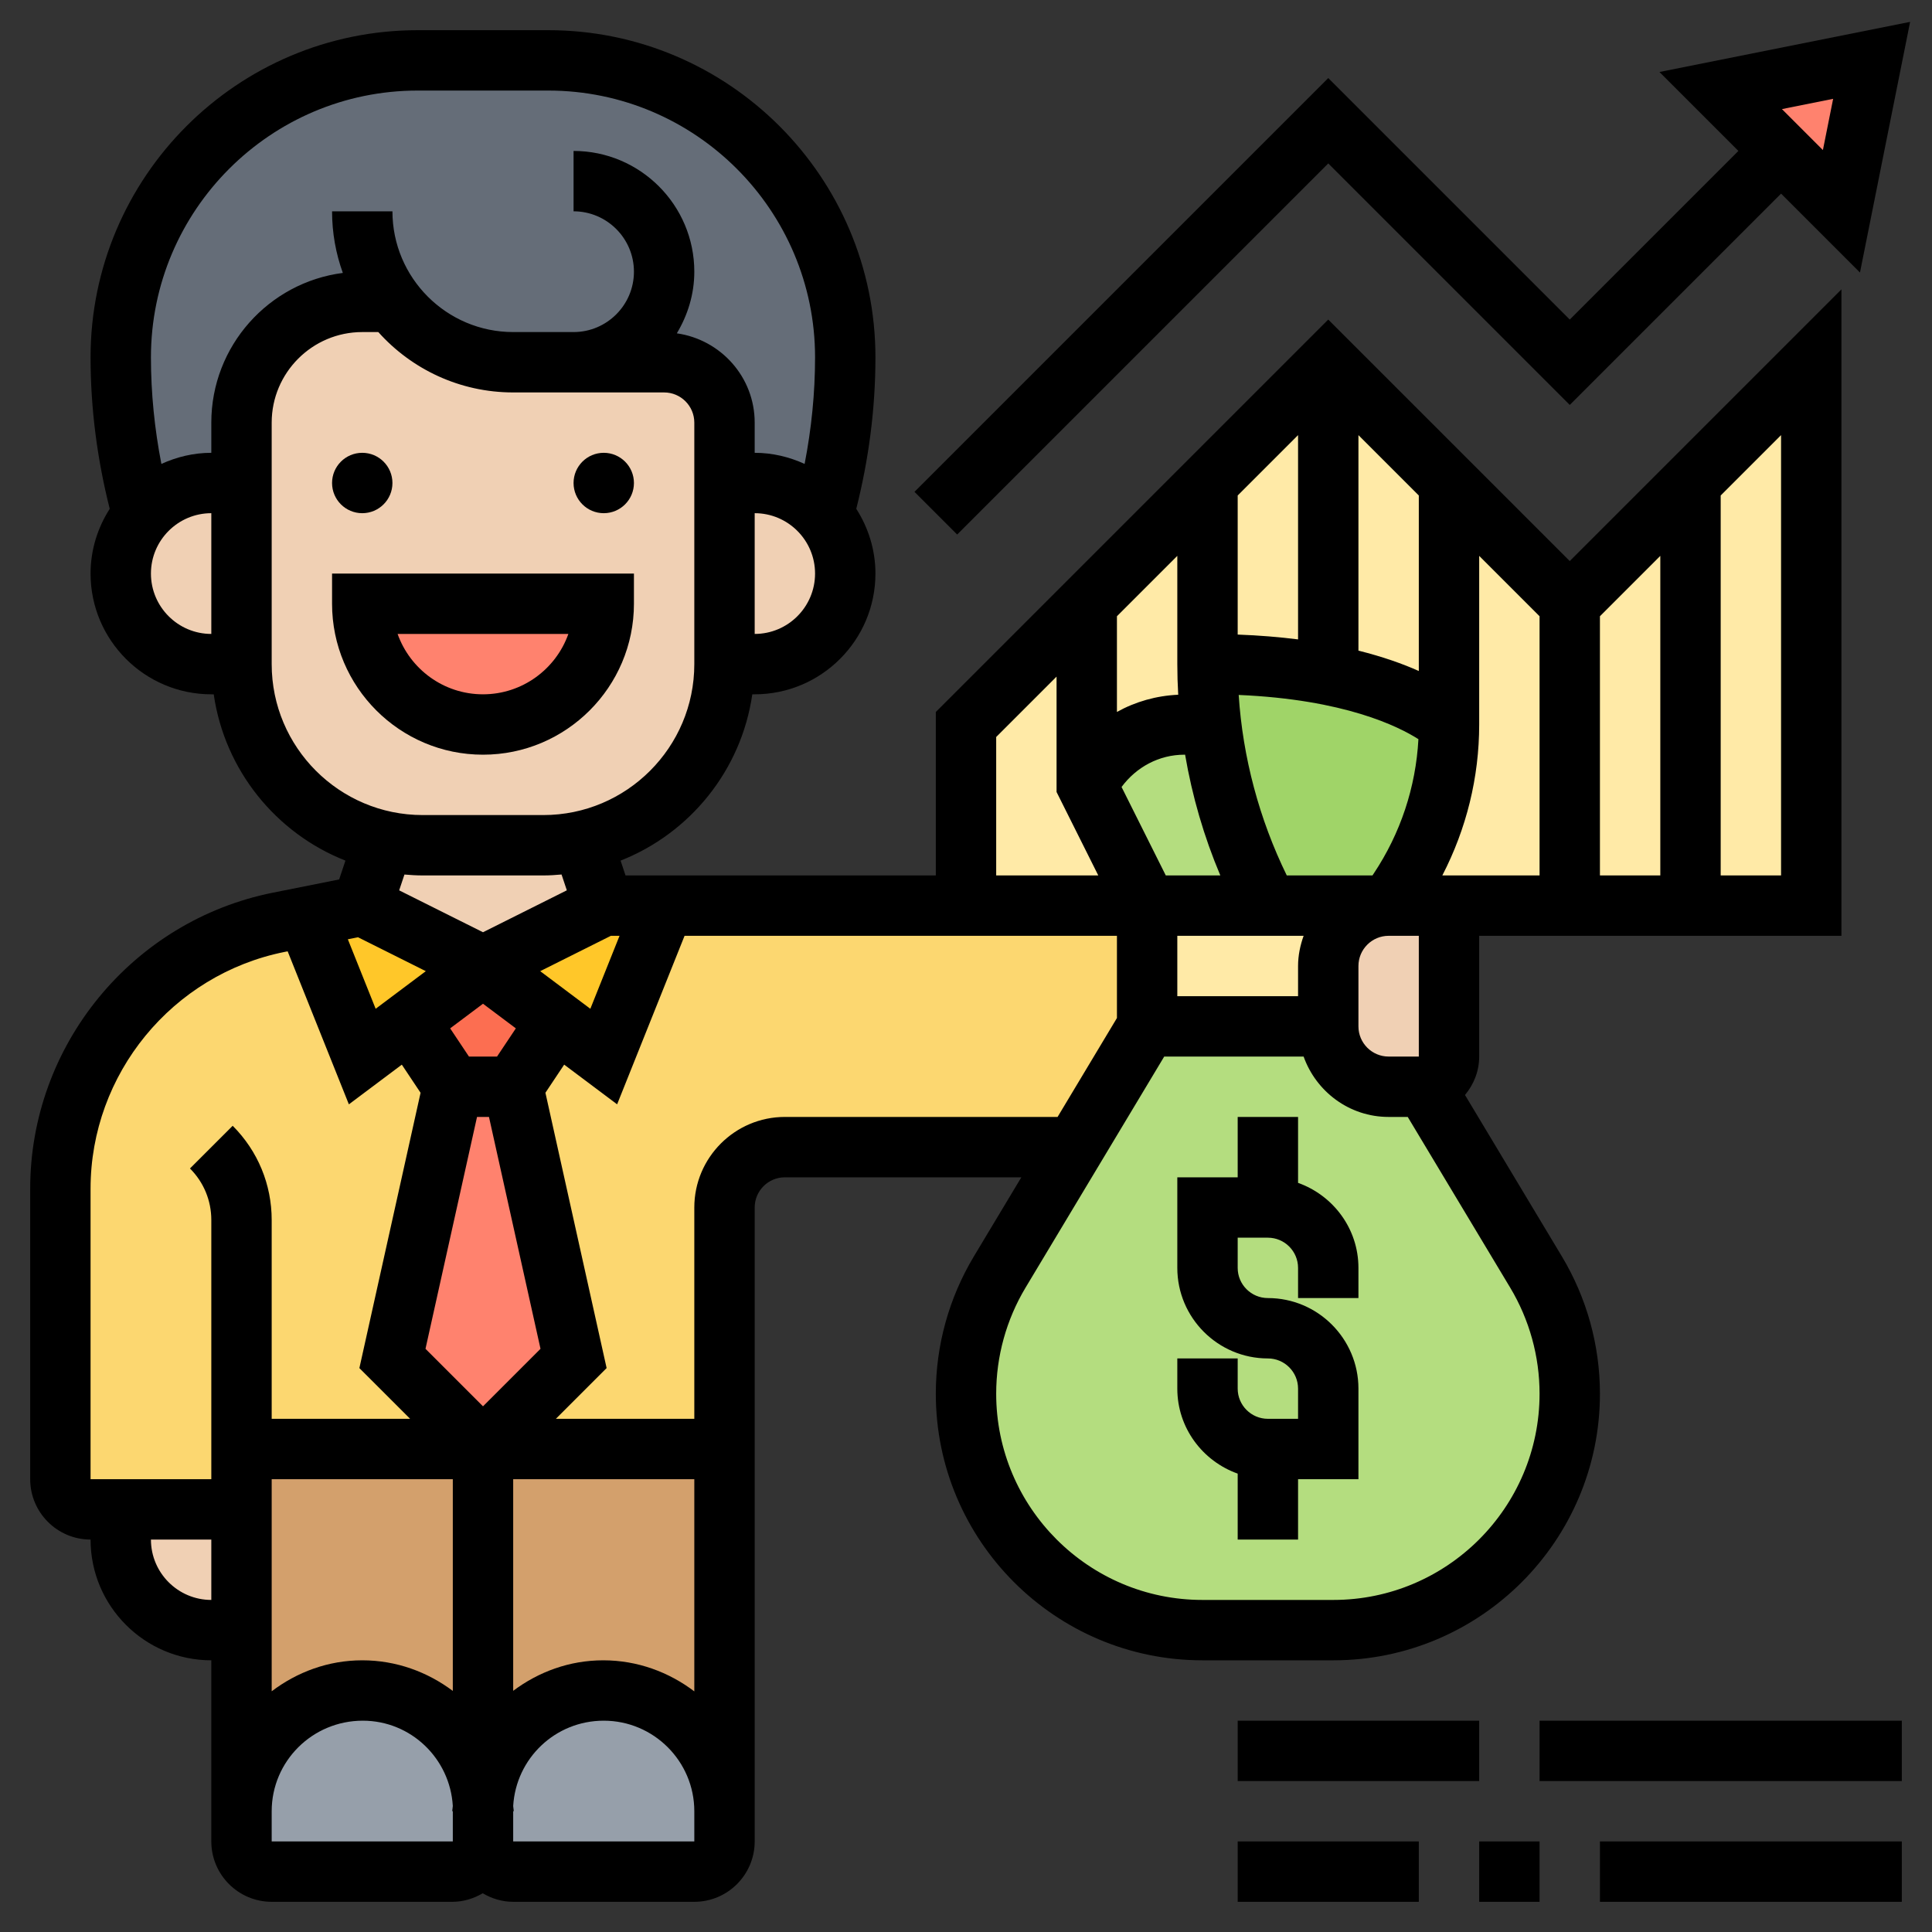 <svg id="_x33_0" enable-background="new 0 0 64 64" height="512" viewBox="0 0 64 64" width="512" xmlns="http://www.w3.org/2000/svg"><rect x="0" y="0" width="64" height="64" fill="#333333" stroke="none"/><g><g><g><path d="m52 20-8-8-12 12v6h28v-18z" fill="#ffeaa7"/></g><g><path d="m62 2-1 5-2-2-2-2z" fill="#ff826e"/></g><g><path d="m19 12h-2c-1.63 0-3.09-.79-4-2h-1c-2.21 0-4 1.79-4 4v2h-1c-.92 0-1.74.41-2.29 1.06-.47-1.7-.71-3.46-.71-5.22 0-2.72 1.1-5.18 2.88-6.96s4.24-2.88 6.96-2.88h4.32c5.44 0 9.84 4.4 9.84 9.84 0 1.76-.24 3.52-.71 5.22-.55-.65-1.37-1.06-2.29-1.06h-1v-2c0-1.1-.9-2-2-2z" fill="#656d78"/></g><g><path d="m16 59.59c.21-2.02 1.91-3.59 3.98-3.59h.02c2.21 0 4 1.79 4 4v1c0 .55-.45 1-1 1h-6c-.55 0-1-.45-1-1z" fill="#969faa"/></g><g><path d="m16 59.59v1.41h-.02c0 .55-.45 1-1 1h-5.98c-.55 0-1-.45-1-1v-1c0-2.21 1.79-4 4-4h.02c2.07 0 3.77 1.57 3.98 3.59z" fill="#969faa"/></g><g><path d="m24 48v12c0-2.21-1.79-4-4-4h-.02c-2.07 0-3.77 1.57-3.98 3.59v-11.59z" fill="#d3a06c"/></g><g><path d="m16 48v11.59c-.21-2.02-1.91-3.59-3.98-3.59h-.02c-2.21 0-4 1.79-4 4v-6-4-2z" fill="#d3a06c"/></g><g><path d="m17 36 2 9-3 3-3-3 2-9z" fill="#ff826e"/></g><g><path d="m18.44 33.83-1.44 2.17h-2l-1.44-2.17 2.44-1.83z" fill="#fc6e51"/></g><g><path d="m38 30v4l-2.4 4h-9.6c-1.1 0-2 .9-2 2v8h-8l3-3-2-9 1.44-2.17 1.56 1.17 2-5h10z" fill="#fcd770"/></g><g><path d="m12 35 1.56-1.17 1.44 2.17-2 9 3 3h-8v2h-4-1c-.55 0-1-.45-1-1v-9.62c0-4.29 3.03-7.99 7.23-8.83l.92-.18z" fill="#fcd770"/></g><g><path d="m22 30-2 5-1.56-1.17-2.44-1.83 4-2z" fill="#ffc729"/></g><g><path d="m16 32-2.44 1.83-1.56 1.17-1.85-4.63 1.85-.37z" fill="#ffc729"/></g><g><path d="m44.17 54h-4.34c-4.32 0-7.83-3.51-7.83-7.83 0-1.42.39-2.81 1.12-4.03l2.48-4.14 2.4-4h6c0 1.1.9 2 2 2h1c.07 0 .13-.01.19-.02l3.69 6.16c.73 1.22 1.12 2.61 1.12 4.03 0 2.16-.88 4.12-2.3 5.53-1.41 1.42-3.37 2.3-5.53 2.3z" fill="#b4dd7f"/></g><g><path d="m41.79 29.58.21.42h-4l-2-4c.61-1.23 1.87-2 3.24-2h.88c.23 1.94.79 3.82 1.67 5.58z" fill="#b4dd7f"/></g><g><path d="m48 24c0 1.96-.58 3.87-1.66 5.5l-.34.5h-4l-.21-.42c-.88-1.76-1.44-3.64-1.67-5.58-.08-.66-.12-1.33-.12-2 1.61 0 2.93.14 4 .36.93.18 1.67.41 2.25.64 1.25.5 1.75 1 1.75 1z" fill="#a0d468"/></g><g><path d="m46 30c-1.1 0-2 .9-2 2v2h-6v-4h4z" fill="#ffeaa7"/></g><g><path d="m47 30c.55 0 1 .45 1 1v4c0 .48-.35.89-.81.98-.06.01-.12.02-.19.02h-1c-1.1 0-2-.9-2-2v-2c0-1.1.9-2 2-2z" fill="#f0d0b4"/></g><g><path d="m8 50v4h-1c-1.66 0-3-1.34-3-3v-1z" fill="#f0d0b4"/></g><g><path d="m20 30-4 2-4-2 .71-2.14c.42.09.85.14 1.29.14h4c.44 0 .87-.05 1.29-.14z" fill="#f0d0b4"/></g><g><path d="m27.29 17.06c.44.52.71 1.2.71 1.94 0 .83-.34 1.58-.88 2.12s-1.29.88-2.12.88h-1v-6h1c.92 0 1.74.41 2.29 1.06z" fill="#f0d0b4"/></g><g><path d="m24 16v6c0 2.87-2.02 5.27-4.71 5.86-.42.09-.85.14-1.29.14h-4c-.44 0-.87-.05-1.29-.14-2.69-.59-4.71-2.99-4.71-5.86v-6-2c0-2.21 1.79-4 4-4h1c.91 1.21 2.37 2 4 2h2 3c1.1 0 2 .9 2 2z" fill="#f0d0b4"/></g><g><path d="m8 16v6h-1c-.83 0-1.58-.34-2.12-.88s-.88-1.29-.88-2.12c0-.74.27-1.42.71-1.94.55-.65 1.37-1.06 2.29-1.06z" fill="#f0d0b4"/></g><g><path d="m12 20h8c0 2.21-1.79 4-4 4-1.1 0-2.1-.45-2.83-1.17-.72-.73-1.17-1.73-1.17-2.83z" fill="#ff826e"/></g></g><g><circle cx="12" cy="16" r="1"/><circle cx="20" cy="16" r="1"/><path d="m21 20v-1h-10v1c0 2.757 2.243 5 5 5s5-2.243 5-5zm-7.829 1h5.657c-.413 1.164-1.525 2-2.829 2s-2.415-.836-2.828-2z"/><path d="m45 49v-3c0-1.654-1.346-3-3-3-.551 0-1-.448-1-1v-1h1c.551 0 1 .448 1 1v1h2v-1c0-1.302-.839-2.402-2-2.816v-2.184h-2v2h-2v3c0 1.654 1.346 3 3 3 .551 0 1 .448 1 1v1h-1c-.551 0-1-.448-1-1v-1h-2v1c0 1.302.839 2.402 2 2.816v2.184h2v-2z"/><path d="m53 46.169c0-1.6-.435-3.171-1.258-4.544l-3.212-5.352c.289-.347.47-.787.47-1.273v-4h12v-21.414l-9 9-8-8-13 13v5.414h-10.279l-.163-.491c2.298-.906 4-2.992 4.363-5.509h.079c2.206 0 4-1.794 4-4 0-.791-.238-1.524-.635-2.145.415-1.641.635-3.324.635-5.017 0-5.976-4.862-10.838-10.838-10.838h-4.324c-5.976 0-10.838 4.862-10.838 10.838 0 1.693.22 3.376.635 5.017-.397.621-.635 1.354-.635 2.145 0 2.206 1.794 4 4 4h.08c.363 2.517 2.065 4.603 4.363 5.509l-.208.623-2.196.439c-4.658.933-8.039 5.057-8.039 9.807v9.622c0 1.103.897 2 2 2 0 2.206 1.794 4 4 4v6c0 1.103.897 2 2 2h5.982c.37 0 .711-.108 1.009-.283.298.175.639.283 1.009.283h6c1.103 0 2-.897 2-2v-21c0-.552.449-1 1-1h7.833l-1.576 2.626c-.822 1.372-1.257 2.943-1.257 4.543 0 4.869 3.961 8.831 8.831 8.831h4.338c4.87 0 8.831-3.962 8.831-8.831zm-6-11.169h-1c-.551 0-1-.448-1-1v-2c0-.552.449-1 1-1h1zm-4-3v1h-4v-2h4.184c-.112.314-.184.648-.184 1zm-.374-3c-.911-1.863-1.458-3.908-1.593-5.979 3.503.15 5.293 1.043 5.954 1.465-.086 1.591-.594 3.122-1.483 4.455l-.039.059zm4.374-6.772c-.524-.235-1.187-.472-2-.675v-7.139l2 2zm-4-1.047c-.608-.077-1.274-.133-2-.16v-4.607l2-2zm-4-.181v1c0 .338.01.677.03 1.014-.728.032-1.417.23-2.03.57v-3.17l2-2zm-1.847 5.07c.488-.659 1.241-1.07 2.083-1.07h.022c.234 1.372.625 2.718 1.167 4h-1.807zm10.626 2.93c.797-1.542 1.221-3.247 1.221-5v-.414-5.172l2 2v8.586zm5.221-8.586 2-2v10.586h-2zm6 8.586h-2v-12.586l2-2zm-26-4.586 2-2v3.822l1.382 2.764h-3.382zm-18 31.6c-.838-.628-1.869-1.014-3-1.014-1.13 0-2.162.391-3 1.026v-7.026h6zm2-7.014h6v7.029c-.841-.637-1.879-1.029-3.018-1.029-1.122 0-2.147.385-2.982 1.011zm-1-2.414-1.905-1.905 1.707-7.681h.396l1.707 7.681zm-4.14-15.538 2.246 1.123-1.662 1.246-.921-2.302zm4.605 3.952h-.93l-.623-.934 1.088-.816 1.088.816zm1.43-2.829 2.341-1.171h.287l-.967 2.417zm7.105-11.171v-4c1.103 0 2 .897 2 2s-.897 2-2 2zm-20-2c0-1.103.897-2 2-2v4c-1.103 0-2-.897-2-2zm2-5v1c-.591 0-1.148.137-1.654.368-.226-1.163-.346-2.345-.346-3.53 0-4.873 3.965-8.838 8.838-8.838h4.324c4.873 0 8.838 3.965 8.838 8.838 0 1.186-.12 2.367-.346 3.53-.506-.231-1.063-.368-1.654-.368v-1c0-1.51-1.125-2.751-2.579-2.958.359-.599.579-1.293.579-2.042 0-2.206-1.794-4-4-4v2c1.103 0 2 .897 2 2s-.897 2-2 2h-2c-2.206 0-4-1.794-4-4h-2c0 .716.126 1.403.357 2.041-2.454.316-4.357 2.42-4.357 4.959zm2 8v-8c0-1.654 1.346-3 3-3h.532c1.099 1.227 2.695 2 4.468 2h5c.551 0 1 .448 1 1v8c0 2.757-2.243 5-5 5h-4c-2.757 0-5-2.243-5-5zm5 7h4c.203 0 .403-.013.602-.031l.175.524-2.777 1.389-2.777-1.388.175-.524c.199.017.399.03.602.03zm-11 10.378c0-3.8 2.705-7.099 6.431-7.845l.098-.019 2.028 5.069 1.754-1.315.621.932-2.027 9.12 1.681 1.68h-4.586v-6.586c0-1.179-.459-2.287-1.292-3.121l-1.415 1.414c.456.456.707 1.063.707 1.707v8.586h-4zm2 11.622h2v2c-1.103 0-2-.897-2-2zm4 10v-1c0-1.654 1.346-3 3.018-3 1.595 0 2.89 1.254 2.982 2.826-.002.059-.018.114-.018.174h.018v1zm14 0h-6v-1h.018c0-.06-.016-.115-.018-.174.092-1.572 1.388-2.826 3-2.826 1.654 0 3 1.346 3 3zm3-24c-1.654 0-3 1.346-3 3v7h-4.586l1.681-1.681-2.027-9.12.621-.932 1.754 1.315 2.234-5.582h14.323v2.723l-1.966 3.277zm7 9.169c0-1.237.336-2.453.973-3.515l4.593-7.654h4.618c.414 1.161 1.514 2 2.816 2h.633l3.393 5.653c.638 1.063.974 2.279.974 3.516 0 3.767-3.064 6.831-6.831 6.831h-4.338c-3.767 0-6.831-3.064-6.831-6.831z"/><path d="m41 61h6v2h-6z"/><path d="m49 61h2v2h-2z"/><path d="m53 61h10v2h-10z"/><path d="m41 57h8v2h-8z"/><path d="m51 57h12v2h-12z"/><path d="m44 5.414 8 8 7-7 2.614 2.614 1.661-8.303-8.303 1.66 2.614 2.615-5.586 5.586-8-8-13.707 13.707 1.414 1.414zm16.725-2.14-.339 1.697-1.357-1.357z"/></g></g></svg>